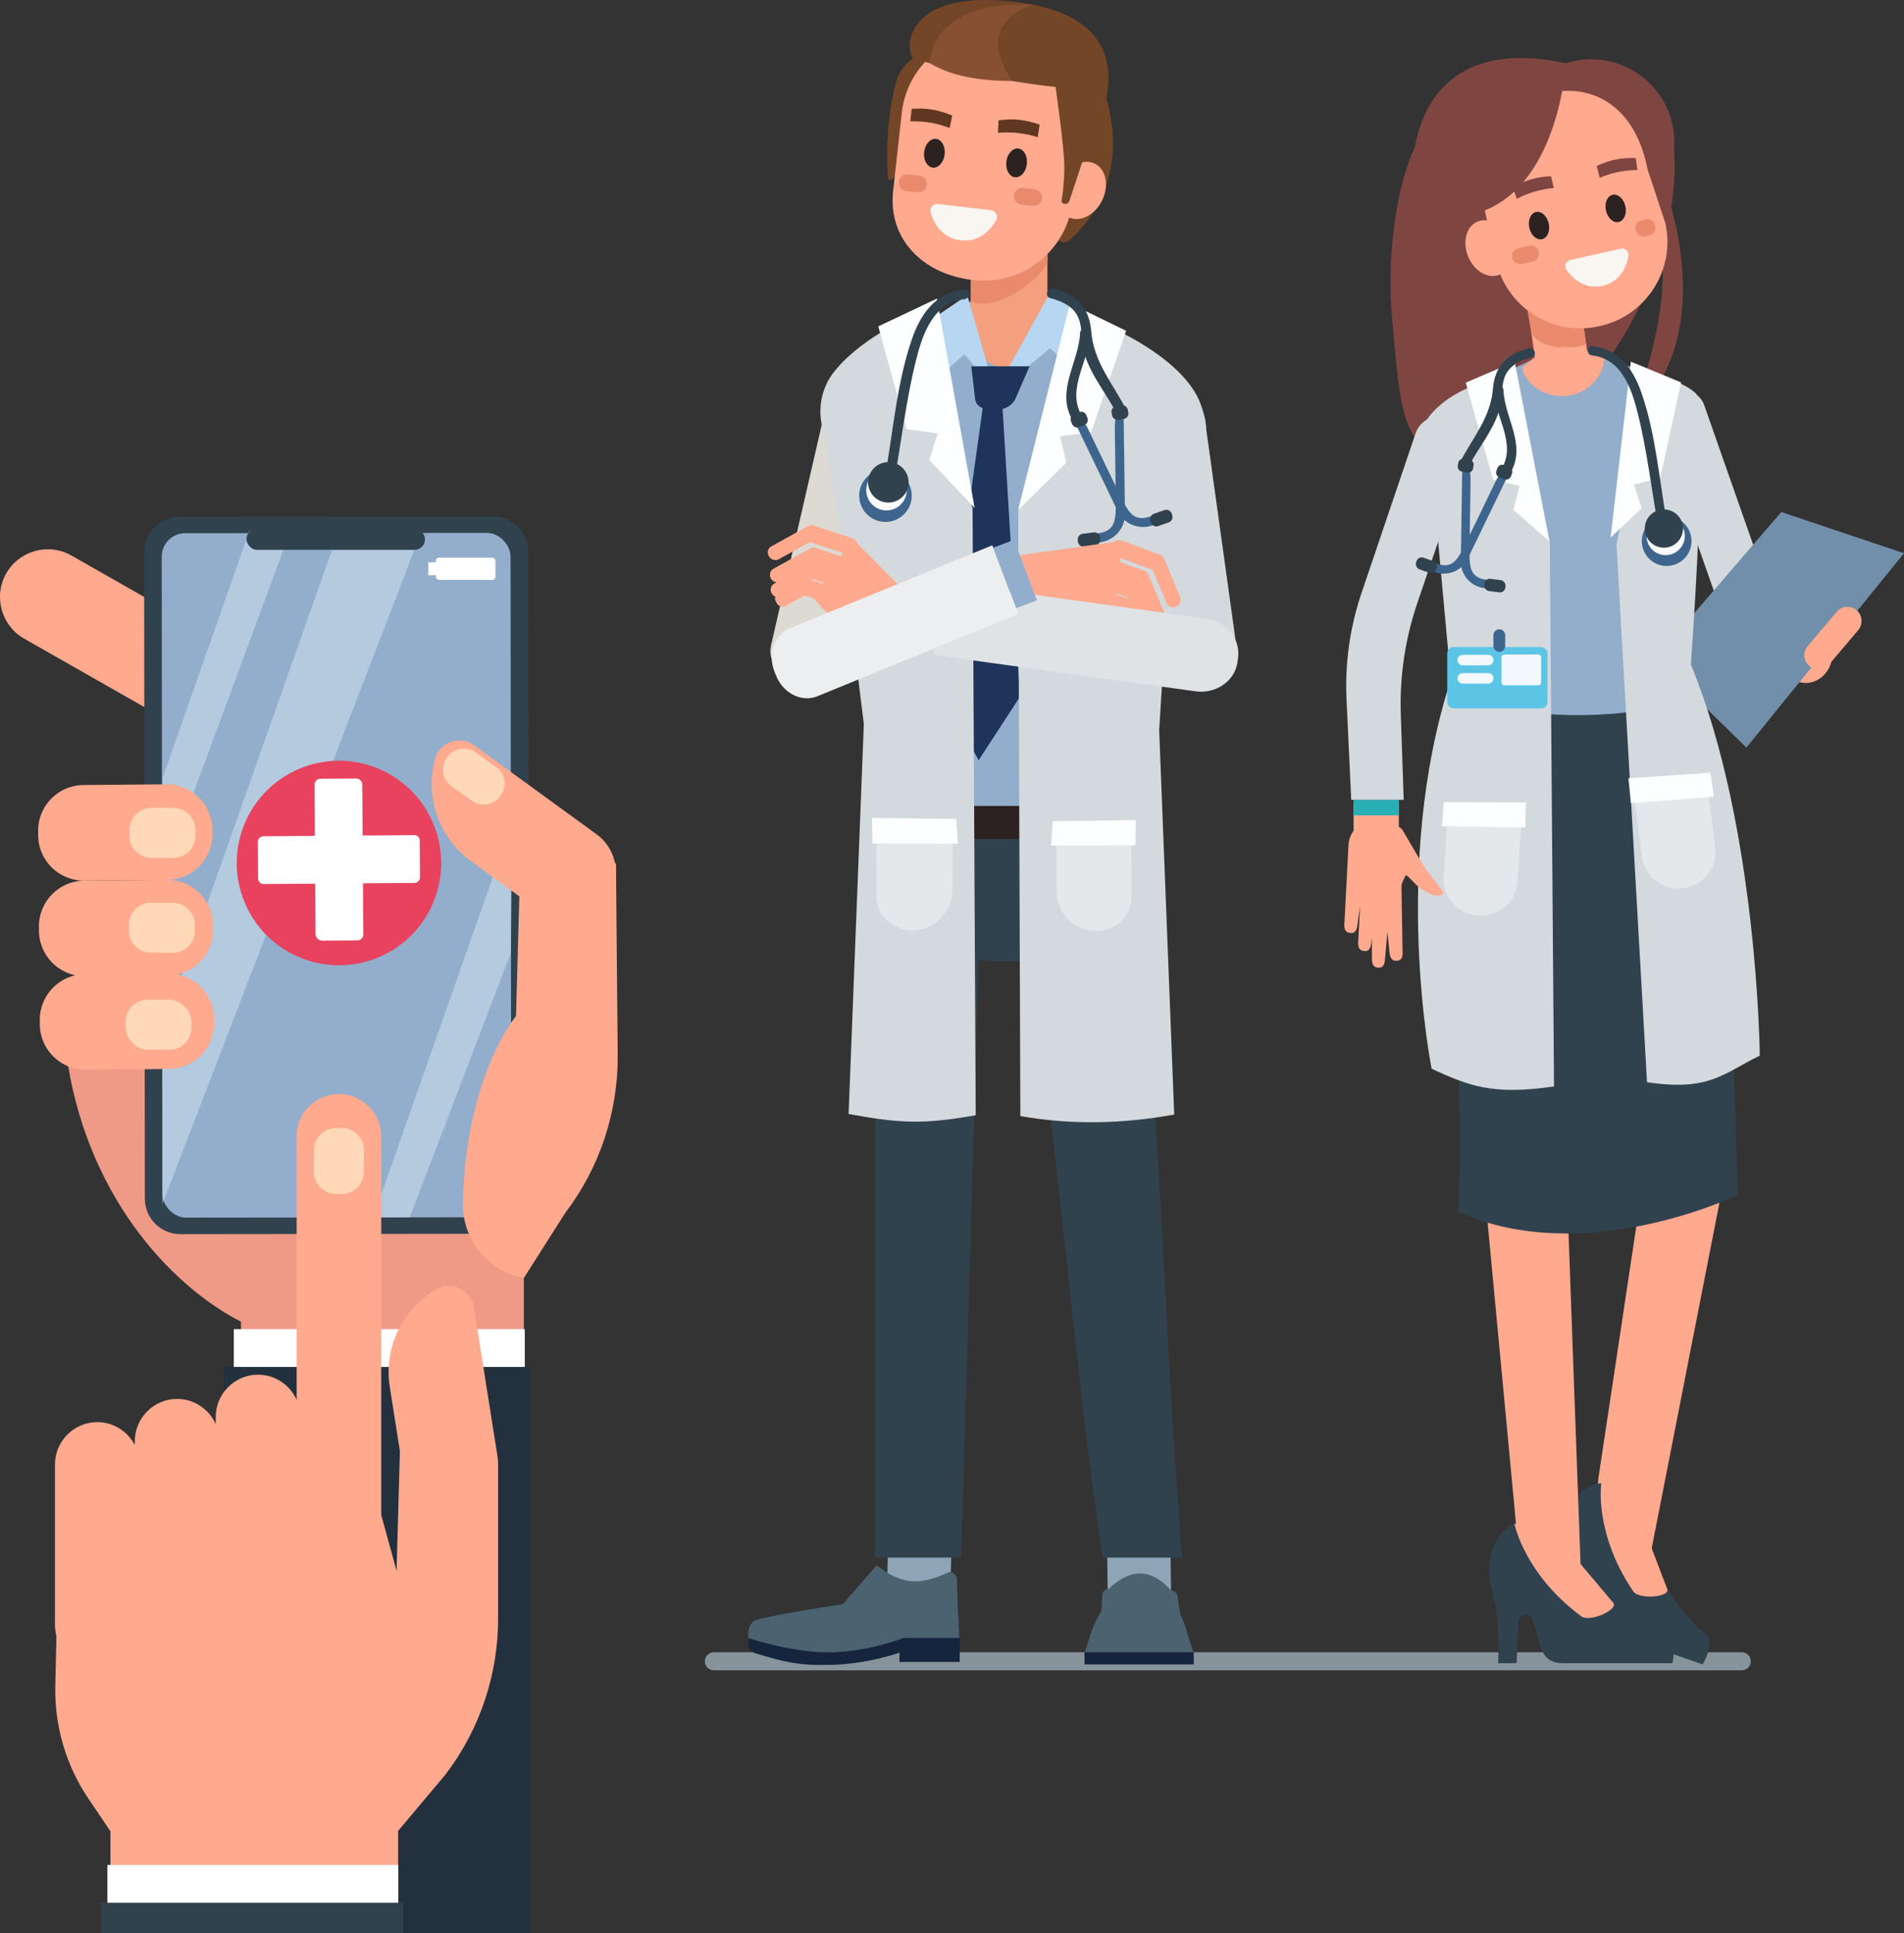 <?xml version="1.0" encoding="UTF-8"?>
<svg id="image" xmlns="http://www.w3.org/2000/svg" viewBox="0 0 1068.73 1084.56">
  <rect x="0" y="0" width="1068.73" height="1084.56" fill="#333333" stroke="none"/>
  <defs>
    <style>
      .cls-1 {
        fill: #875032;
      }

      .cls-1, .cls-2, .cls-3, .cls-4, .cls-5, .cls-6, .cls-7, .cls-8, .cls-9, .cls-10, .cls-11, .cls-12, .cls-13, .cls-14, .cls-15, .cls-16, .cls-17, .cls-18, .cls-19, .cls-20, .cls-21, .cls-22, .cls-23, .cls-24, .cls-25, .cls-26, .cls-27, .cls-28, .cls-29, .cls-30, .cls-31, .cls-32, .cls-33, .cls-34, .cls-35, .cls-36, .cls-37, .cls-38 {
        stroke-width: 0px;
      }

      .cls-2 {
        fill: #744628;
      }

      .cls-3 {
        fill: #f9f6f2;
      }

      .cls-4 {
        fill: #28afb5;
      }

      .cls-5 {
        fill: #2d2222;
      }

      .cls-6 {
        fill: #ffd8b8;
      }

      .cls-7 {
        fill: #f49f7d;
      }

      .cls-8 {
        fill: #93aecc;
      }

      .cls-9 {
        fill: #fcfeff;
      }

      .cls-10 {
        fill: #fbfbff;
      }

      .cls-11 {
        fill: #31424f;
      }

      .cls-12 {
        fill: #639efc;
      }

      .cls-13 {
        fill: #dfe3e5;
      }

      .cls-14 {
        fill: #ea8a6c;
      }

      .cls-15 {
        fill: #4b6270;
      }

      .cls-16 {
        fill: #cee1ef;
        opacity: .55;
      }

      .cls-17 {
        fill: #b6d6f2;
      }

      .cls-18 {
        fill: #718faa;
      }

      .cls-19 {
        fill: #ffa98f;
      }

      .cls-20 {
        fill: #c6c3be;
      }

      .cls-21 {
        fill: #1e345b;
      }

      .cls-22 {
        fill: #ddd9d3;
      }

      .cls-23 {
        fill: #e8425e;
      }

      .cls-24 {
        fill: #5cc5e5;
      }

      .cls-25 {
        fill: #23303d;
      }

      .cls-26 {
        fill: #d3d9dd;
      }

      .cls-27 {
        fill: #3e658d;
      }

      .cls-28 {
        fill: #fff;
      }

      .cls-29 {
        fill: #8da5b7;
      }

      .cls-30 {
        fill: #15253d;
      }

      .cls-31 {
        fill: #edeeef;
      }

      .cls-32 {
        fill: #abbcc6;
        opacity: .7;
      }

      .cls-33 {
        fill: #ef9a86;
      }

      .cls-34 {
        fill: #7f4641;
      }

      .cls-35 {
        fill: #603721;
      }

      .cls-36 {
        fill: #d3d1cf;
      }

      .cls-37 {
        fill: #f3f8fc;
      }

      .cls-38 {
        fill: #e4e8ea;
      }
    </style>
  </defs>
  <path class="cls-32" d="M977.69,937.17H400.71c-2.79,0-5.07-2.28-5.07-5.07h0c0-2.79,2.28-5.07,5.07-5.07h576.98c2.79,0,5.07,2.28,5.07,5.07h0c0,2.79-2.28,5.07-5.07,5.07Z"/>
  <rect class="cls-26" x="946.3" y="214.96" width="29.39" height="138.74" rx="13.89" ry="13.89" transform="translate(1961.93 234.47) rotate(160.67)"/>
  <path class="cls-19" d="M982.9,376.45l27.77,6.4c7.63,1.76,15.43-3.56,17.33-11.82l.64-2.77c1.9-8.26-2.78-16.45-10.41-18.21l-8.9-1.67c-7.63-1.76-34.3-1.17-36.21,7.09l-.64,2.76c-1.9,8.26,2.78,16.45,10.41,18.21Z"/>
  <polygon class="cls-18" points="929.16 369.39 980.25 419.45 1068.73 310.4 999.84 287.28 929.16 369.39"/>
  <path class="cls-19" d="M1015.58,373.68h0c3.33,2.82,8.36,2.41,11.18-.92l16.28-19.23c2.82-3.33,2.4-8.35-.92-11.17h0c-3.33-2.82-8.36-2.41-11.18.92l-16.28,19.23c-2.82,3.33-2.4,8.35.92,11.17Z"/>
  <path class="cls-33" d="M294.05,811.87l-157.93-3.7-.87-66.59c-40.7-20.96-87.92-72.81-98.23-151.84l257.02,2.65v219.48Z"/>
  <path class="cls-19" d="M98.68,406.76l-85.15-48.46c-12.82-7.3-17.34-23.76-10.04-36.58h0c7.3-12.82,23.76-17.34,36.58-10.04l85.15,48.46c12.82,7.3,17.34,23.76,10.04,36.58h0c-7.3,12.82-23.76,17.34-36.58,10.04Z"/>
  <path class="cls-11" d="M101.26,692.44l175.73-.2c11.01-.01,19.93-8.95,19.91-19.96l-.4-362.65c-.01-11.01-8.95-19.93-19.96-19.91l-175.73.2c-11.01.01-19.93,8.95-19.91,19.96l.4,362.65c.01,11.01,8.95,19.93,19.96,19.91Z"/>
  <rect class="cls-8" x="90.93" y="299.1" width="195.79" height="383.98" rx="13.15" ry="13.15" transform="translate(378.2 981.97) rotate(179.94)"/>
  <rect class="cls-28" x="244.67" y="312.89" width="33.41" height="12.46" rx="1.72" ry="1.72"/>
  <rect class="cls-28" x="240.43" y="315.48" width="5.17" height="7.23"/>
  <rect class="cls-25" x="125.49" y="766.94" width="172.41" height="317.62"/>
  <rect class="cls-28" x="131.22" y="745.75" width="163.34" height="21.19"/>
  <rect class="cls-28" x="183.34" y="648.99" width="23.62" height=".34" transform="translate(-5.82 1.78) rotate(-.51)"/>
  <rect class="cls-6" x="110.25" y="848.36" width="36.99" height="23.32" rx="11.34" ry="11.34" transform="translate(956.12 592.33) rotate(80.58)"/>
  <circle class="cls-12" cx="190.62" cy="663.39" r="21.08" transform="translate(-498.9 695.01) rotate(-76.59)"/>
  <path class="cls-6" d="M247.07,743.86h14.32c6.26,0,11.34,5.08,11.34,11.34v.64c0,6.26-5.08,11.34-11.34,11.34h-14.31c-6.26,0-11.34-5.08-11.34-11.34v-.64c0-6.26,5.08-11.34,11.34-11.34Z" transform="translate(957.79 380.75) rotate(80.55)"/>
  <rect class="cls-19" x="62" y="1022.79" width="161.46" height="34.19"/>
  <path class="cls-2" d="M608.09,26.26s41.96,61.71-7.32,108.23c-3.15,2.98-8.36,1.03-8.77-3.29h0s16.59-59.66,14.88-61.62,1.21-43.32,1.21-43.32Z"/>
  <polygon class="cls-29" points="533.04 901.34 497.46 901.33 498.67 864.37 534.25 864.37 533.04 901.34"/>
  <polygon class="cls-29" points="657.44 901.34 621.86 901.33 621.35 864.39 656.93 864.4 657.44 901.34"/>
  <path class="cls-11" d="M539.48,873.93h-48.23v-372.76c0-13.32,10.8-24.11,24.11-24.11h0c13.32,0,35.1,11.34,35.1,24.65l-10.99,372.22Z"/>
  <path class="cls-11" d="M663.53,873.93h-44.72c-18.92-131.07-21.07-205.07-46.27-374.21-2.16-14.48,29.35-35.92,43.52-35.92h0c12.45,0,21.26,10.57,22.3,23.39,14.98,184.03,15.57,266.37,25.17,386.74Z"/>
  <path class="cls-11" d="M638.16,477.37c0,34.36-33.55,62.21-74.94,62.21-41.39,0-74.94-27.85-74.94-62.21,0-34.36,33.55-62.21,74.94-62.21s74.94,27.85,74.94,62.21Z"/>
  <path class="cls-8" d="M593.16,166.77c-5.44-3.96-20.21-7.65-22.12-6.81-1.87-.91-15.46,2.1-21.04,5.84-34.01,22.79-87.43,36.85-88.16,72.52,0,0,.19,25.57,17.82,25.92l89.32,1.74,89.32,1.74c17.63.34,18.82-25.2,18.82-25.2.66-35.67-50.85-51.65-83.94-75.75Z"/>
  <path class="cls-7" d="M566.39,206.68h0c11.85,0,21.54-9.69,21.54-21.54v-53.93c0-11.85-9.69-21.54-21.54-21.54h0c-11.85,0-21.54,9.69-21.54,21.54v53.93c0,11.85,9.69,21.54,21.54,21.54Z"/>
  <path class="cls-8" d="M635.71,463.79h-143.9v-102.77c-10.78-44.81-17.21-66.99-29.53-117.59l213.52-9.17c2.61,53.56-24.43,71.64-39.91,132.13l-.18,97.4Z"/>
  <path class="cls-14" d="M545.15,155.15l42.78-21.51v13.49c-3.1,9.34-29.19,28.46-42.78,22.11v-14.08Z"/>
  <path class="cls-2" d="M498.52,100.35s2.82,4.05,7.06-8.41c5.68-16.71,13.01-55.35,21.52-56.46,2.37-.31,18.81-2.43,10.94-6.97-13.14-7.57-31.85,5.36-34.79,16.54-4.71,17.5-6.1,35.99-4.74,55.29Z"/>
  <path class="cls-19" d="M546.48,157.15l-.9-.11c-27.34-3.21-47.43-22.86-44.22-50.21l4.86-43.91c3.21-27.34,28.2-47.09,55.54-43.88l.9.11c27.34,3.21,47.09,28.2,43.88,55.54l-4.52,38.57c-3.21,27.34-28.2,47.09-55.54,43.88Z"/>
  <path class="cls-3" d="M526.48,114.46l29.78,3.49c2.72.32,4.2,3.32,2.82,5.69-3.05,5.23-9.26,12.45-19.9,11.21-10.63-1.25-15-9.71-16.76-15.51-.8-2.62,1.34-5.2,4.06-4.88Z"/>
  <path class="cls-5" d="M576.38,92.07c-.52,4.45-3.52,7.75-6.7,7.38-3.18-.37-5.33-4.28-4.81-8.73.52-4.45,3.52-7.75,6.7-7.38,3.18.37,5.33,4.28,4.81,8.73Z"/>
  <path class="cls-5" d="M530.24,86.66c-.52,4.45-3.52,7.75-6.7,7.38-3.18-.37-5.33-4.28-4.81-8.73.52-4.45,3.52-7.75,6.7-7.38,3.18.37,5.33,4.28,4.81,8.73Z"/>
  <path class="cls-14" d="M515,107.94l-6.38-.75c-2.57-.3-4.42-2.65-4.12-5.21h0c.3-2.57,2.65-4.42,5.21-4.12l6.38.75c2.57.3,4.42,2.65,4.12,5.21h0c-.3,2.57-2.65,4.42-5.21,4.12Z"/>
  <path class="cls-14" d="M579.65,115.52l-6.38-.75c-2.57-.3-4.42-2.65-4.12-5.21h0c.3-2.57,2.65-4.42,5.21-4.12l6.38.75c2.57.3,4.42,2.65,4.12,5.21h0c-.3,2.57-2.65,4.42-5.21,4.12Z"/>
  <path class="cls-35" d="M511,68.08c7.94-.18,14.8.95,22.04,3.74l1.47-6.93c-7.35-3.26-14.95-4.54-22.8-3.77l-.72,6.97Z"/>
  <path class="cls-35" d="M560.15,74.54c7.95-.64,14.89.08,22.31,2.44l1.09-7.01c-7.55-2.82-15.24-3.66-23.07-2.43l-.33,7Z"/>
  <path class="cls-19" d="M618.62,112.51c-4.09,8.29-12.55,12.47-18.89,9.34-6.34-3.13-8.17-12.39-4.08-20.68,4.09-8.29,12.55-12.47,18.89-9.34,6.34,3.13,8.17,12.39,4.08,20.68Z"/>
  <rect class="cls-5" x="490.02" y="452.23" width="146.05" height="18.53"/>
  <rect class="cls-5" x="526.7" y="452.23" width="47.54" height="17.39"/>
  <path class="cls-22" d="M450.42,381.62l-2.23-.29c-10.58-1.39-17.51-10.06-15.39-19.27l30.75-133.82c2.12-9.21,12.51-15.62,23.09-14.23l2.23.29c10.58,1.39,17.51,10.06,15.39,19.27l-30.75,133.82c-2.12,9.21-12.51,15.62-23.09,14.23Z"/>
  <path class="cls-26" d="M676.65,378.39l-2.23.31c-10.55,1.47-20.15-4.32-21.34-12.86l-17.3-124.41c-1.19-8.54,6.47-16.72,17.02-18.19l2.23-.31c10.55-1.47,20.15,4.32,21.34,12.86l17.3,124.41c1.19,8.54-6.47,16.72-17.02,18.19Z"/>
  <g>
    <path class="cls-15" d="M538.73,926.04l-35.85.55-.03-5.03c-21.76,7.94-46.95,6.88-72.84,5.69-8.85-.41-13.33-10.98-7.34-17.5,3.47-3.78,114.5-19.11,114.5-19.11l1.56,35.41Z"/>
    <polygon class="cls-30" points="504.87 932.48 538.69 932.48 538.73 924.79 504.91 924.79 504.87 932.48"/>
    <path class="cls-15" d="M471.26,902.11l20.83-23.87c13.57,10.62,23.67,11.83,40.77,3.73,2.39.01,4.31,1.95,4.31,4.33v9.65s-65.91,6.16-65.91,6.16Z"/>
    <path class="cls-30" d="M459.54,934.15c-15.21,0-26.23-3.9-34.99-6.36-3.52-.99-5.47-4.65-4.27-8.04l.19-.54c.25.09,25.64,8.49,46.63,7.88,20.98-.62,39.16-7.74,39.34-7.82l.65-.26h31.63s0,7.02,0,7.02h-30.24c-3.63,1.37-20.92,7.48-41.17,8.07-.82.02-6.94.04-7.77.04Z"/>
  </g>
  <path class="cls-15" d="M663.01,909.17c-.68-4.55-1.57-10.29-2.09-13.68-.26-1.68-1.68-2.92-3.37-2.97-10.76-11.99-22.42-13.41-35.28-.97-1.92-.05-3.53,1.45-3.6,3.37l-.4,9.96c-.14,3.42,4.2,4.99,6.29,2.28h0c.76-.99,1.99-1.5,3.23-1.34l21.86,2.84c.42.05.82.18,1.19.38l7.05,3.74c2.55,1.35,5.55-.77,5.12-3.62Z"/>
  <path class="cls-15" d="M608.73,927.69h61.34s-3.92-12.2-3.92-12.2c-2.86-11.42-8.35-18.63-17.39-18.63h-18.05c-9.04,0-14.27,7.81-18.49,19.73l-3.49,11.1Z"/>
  <polygon class="cls-30" points="608.75 933.85 670.09 933.85 670.04 927.02 608.71 927.02 608.75 933.85"/>
  <path class="cls-2" d="M592.01,45.46s4.29,28.94,5.3,44.57c.12,1.88.45,10.95-1.41,22.44-.39,2.41,3.54,2.71,4.33.34l8.48-25.57s8.62-31.51,2.3-39.77c-6.32-8.27-18.99-2.01-18.99-2.01Z"/>
  <path class="cls-2" d="M513.05,32.93c-4.92-1.71-8.69-38.95,55.08-32.09,89.87,9.67,40.57,84.39,40.57,84.39l-15.26-36.35s-37.23-3.24-80.4-15.95Z"/>
  <path class="cls-1" d="M521.99,35.45S521.03,0,580.05,2.65c0,0-35.11,8.76-11.92,42.8-17.88-.09-33.94-2.54-46.14-10Z"/>
  <polygon class="cls-17" points="558.51 219.63 542.93 165.59 518.37 182.4 529.41 209.47 541.35 198.68 558.51 219.63"/>
  <polygon class="cls-17" points="557.22 222.32 590.51 162.29 612.31 179.1 601.27 206.17 589.33 195.38 557.22 222.32"/>
  <path class="cls-21" d="M545.21,205.51h32.7l-7.87,18.06c-1.62,3.73-6.01,6.38-10.55,6.38h-3.19c-4.65,0-8.32-2.29-8.9-5.57l-2.19-18.87Z"/>
  <polygon class="cls-20" points="635.81 392.57 635.88 350.99 565.86 341.26 556.07 315.4 491.81 341.71 491.81 386.22 523.43 373.27 523.01 376.9 635.81 392.57"/>
  <polygon class="cls-21" points="551.63 228.59 529.13 390.87 549.48 426.74 557.89 226.06 551.63 228.59"/>
  <polygon class="cls-21" points="562.52 225.21 572.54 390.87 549.19 426.74 557.6 226.06 562.52 225.21"/>
  <path class="cls-26" d="M671.26,259.72l-13.36,33.44-7.24,116.51,8.44,215.67c-28.68,5.21-57.16,5.97-86.37.86l-1.21-340.08,56.3-100.27s45.78,20.61,47.84,48.78l-4.4,25.09Z"/>
  <polygon class="cls-9" points="600.54 170.26 632.12 185.61 612.48 242.42 594.97 244.82 598.58 259.56 571.51 286.12 600.54 170.26"/>
  <path class="cls-38" d="M614.16,522.39h0c-11.58-.63-20.99-10.45-21.08-21.99l-.26-37.4,42.11,2.28.26,37.15c.08,11.64-9.35,20.6-21.03,19.96Z"/>
  <polygon class="cls-9" points="637.26 474.3 589.96 474.4 590.96 460.75 637.53 460.16 637.26 474.3"/>
  <g>
    <rect class="cls-24" x="581.67" y="338.79" width="57.4" height="35.1" rx="3.65" ry="3.65"/>
    <rect class="cls-37" x="585.32" y="343.07" width="22.68" height="17.6" rx="1.51" ry="1.51"/>
    <path class="cls-37" d="M630.19,349.26h-14.59c-1.66,0-3.01-1.36-3.01-3.01h0c0-1.66,1.36-3.01,3.01-3.01h14.59c1.66,0,3.01,1.36,3.01,3.01h0c0,1.66-1.36,3.01-3.01,3.01Z"/>
    <path class="cls-37" d="M630.19,359.72h-14.59c-1.66,0-3.01-1.36-3.01-3.01h0c0-1.66,1.36-3.01,3.01-3.01h14.59c1.66,0,3.01,1.36,3.01,3.01h0c0,1.66-1.36,3.01-3.01,3.01Z"/>
    <path class="cls-27" d="M609.26,341.54h0c-1.86,0-3.38-1.52-3.38-3.38v-6.13c0-1.86,1.52-3.38,3.38-3.38h0c1.86,0,3.38,1.52,3.38,3.38v6.13c0,1.86-1.52,3.38-3.38,3.38Z"/>
  </g>
  <g>
    <path class="cls-11" d="M589.56,167.27c7.32,1.96,14.43,5.29,16.52,13.26,1.62,6.15.9,12.51,2.85,18.67,3.84,12.09,12.26,21.9,18.01,33.04,1.69,3.28,6.85.74,5.15-2.56-7.62-14.77-18.2-26.55-19.58-43.78-1.07-13.38-8.29-20.63-21.05-24.05-3.56-.95-5.48,4.47-1.9,5.43h0Z"/>
    <path class="cls-11" d="M606.25,186.87c-.61,16.09-13.48,31.92-4.61,48.18,1.77,3.24,6.93.7,5.15-2.56-8.01-14.69,4.63-30.49,5.19-45.18.14-3.69-5.59-4.14-5.73-.44h0Z"/>
    <path class="cls-27" d="M625.74,239.57l.6,44.38c-.22,9.61-1.06,15.09-12.98,15.5.14,1.65.31,3.29.54,4.93l1.85-.02c8.74-.12,15.81-7.26,15.7-15.99l-.72-53.19c-.12-8.74-5.1-4.18-4.99,4.39Z"/>
    <path class="cls-11" d="M608.14,299.12h6.25c1.77,0,3.2,1.43,3.2,3.2v.91c0,1.77-1.43,3.2-3.2,3.2h-6.25c-1.77,0-3.2-1.43-3.2-3.2v-.91c0-1.77,1.43-3.2,3.2-3.2Z" transform="translate(1255.52 526.95) rotate(172.84)"/>
    <path class="cls-27" d="M610.69,240.58l19.28,39.98c4.49,8.5,7.68,13.03,18.53,8.08.61,1.54,1.2,3.08,1.72,4.65l-1.67.8c-7.87,3.8-17.39.57-21.18-7.3l-23.1-47.91c-3.8-7.87,2.7-6.02,6.42,1.7Z"/>
    <path class="cls-11" d="M648.73,287.02h6.25c1.77,0,3.2,1.43,3.2,3.2v.91c0,1.77-1.43,3.2-3.2,3.2h-6.25c-1.77,0-3.2-1.43-3.2-3.2v-.91c0-1.77,1.43-3.2,3.2-3.2Z" transform="translate(-59.49 232.41) rotate(-19.35)"/>
    <rect class="cls-11" x="623.99" y="227.65" width="9.24" height="7.75" rx="3.02" ry="3.02" transform="translate(1287.15 354.35) rotate(170.35)"/>
    <path class="cls-11" d="M604.17,231.54h3.21c1.66,0,3.02,1.35,3.02,3.02v1.71c0,1.66-1.35,3.02-3.02,3.02h-3.21c-1.66,0-3.02-1.35-3.02-3.02v-1.71c0-1.66,1.35-3.02,3.02-3.02Z" transform="translate(1255.68 234.25) rotate(158.66)"/>
  </g>
  <path class="cls-26" d="M463.98,254.09l6.48,35.68,14.42,116.45-8.56,218.81c29.09,5.29,41.72,5.9,71.36.71l-1.77-340.7-37.85-105.9s-26.42,11.89-40.3,30c-6.13,8-8.44,18.28-6.71,28.21l2.93,16.74Z"/>
  <polygon class="cls-9" points="525.9 167.54 492.98 183.11 508.82 240.74 526.32 243.17 521.65 258.13 547.09 285.07 525.9 167.54"/>
  <path class="cls-38" d="M513.16,522.02h0c11.75-.63,21.3-10.6,21.38-22.31l.27-37.95-42.72,2.31-.26,37.7c-.08,11.81,9.49,20.9,21.34,20.25Z"/>
  <polygon class="cls-9" points="489.72 473.23 537.71 473.33 536.7 459.48 489.45 458.88 489.72 473.23"/>
  <g>
    <path class="cls-11" d="M501.75,270.83c4.22-22.83,6.76-46.15,12.41-68.69,3.71-14.79,9.64-32.33,27.11-34.25,3.49-.38,3.53-5.9,0-5.51-16.11,1.77-24.49,13.59-29.46,28.06-8.64,25.18-10.57,52.86-15.38,78.92-.64,3.47,4.67,4.95,5.31,1.46h0Z"/>
    <g>
      <circle class="cls-27" cx="497" cy="278.07" r="14.75" transform="translate(187.55 756.16) rotate(-86.31)"/>
      <path class="cls-10" d="M487.4,270.01c-2.77,5.63-.46,12.44,5.17,15.21,5.63,2.77,12.44.46,15.21-5.17,2.77-5.63.46-12.44-5.17-15.21-5.63-2.77-12.44-.46-15.21,5.17Z"/>
      <path class="cls-11" d="M488.45,265.61c-2.77,5.63-.46,12.44,5.17,15.21,5.63,2.77,12.44.46,15.21-5.17,2.77-5.63.46-12.44-5.17-15.21-5.63-2.77-12.44-.46-15.21,5.17Z"/>
    </g>
  </g>
  <path class="cls-34" d="M781.4,178.66c4.26,43.67,3.87,81.02,38.23,77.33,79.96-8.6,129.34-119.17,118.98-179.34-7.34-42.62-82.55-23.16-116.91-19.46-34.36,3.7-44.56,77.81-40.3,121.48Z"/>
  <path class="cls-19" d="M926.92,869.69h0l39.37-200.7c2.05-10.47-5.15-22.09-16.4-26.45h0c-12.45-4.82-24.72,1.16-26.49,12.91l-26.17,173.65c-2.21,17.01,10.51,34.39,29.69,40.58Z"/>
  <g>
    <path class="cls-11" d="M923.82,860.07c5.68,23.37,15.34,41.49,34.14,57.41,5,4.24-2.26,16.38-2.26,16.38l-56.5-19.77c-12.81-4.48-8.67-13.27-8.42-28.98h0c.22-3.82-5.94-4.65-7.86-1.06l-8.43,21.39-9.62-3.37s9.27-21.63,10.4-41.22c.82-14.28,12.27-27.89,23.53-28.65l16.49,24.67,8.54,3.2Z"/>
    <path class="cls-19" d="M935.66,891.14l-11.84-31.07-25.03-27.87s-4.18,28.07,17.98,60.67c3.29,4.84,21.74,3.23,18.89-1.73Z"/>
  </g>
  <path class="cls-19" d="M887.65,890.78h0l-17.49-481.57-37.05,256.64,18.31,194.22c1.21,17.56,16.73,30.71,36.23,30.72Z"/>
  <g>
    <path class="cls-11" d="M883.39,873.06c13.31,20.53,28.67,34.68,52.07,43.65,6.23,2.39,3.34,16.49,3.34,16.49h-60.89c-13.81,0-12.78-9.83-17.82-25h0c-1.07-3.75-7.27-2.47-7.91,1.63l-.91,23.37h-10.37s1.63-23.89-3.87-43.08c-4.01-13.99,2.41-30.9,12.97-35.42l24.13,18.15,9.27.2Z"/>
    <path class="cls-19" d="M905.21,898.91l-21.81-25.86-33.4-18.35s5.42,28.36,37.65,52.22c4.79,3.54,21.96-4.21,17.56-8.01Z"/>
  </g>
  <path class="cls-34" d="M935.4,107.81s27.88,74.9-13.2,118.63l-3.35-2.45s20.76-53.83,12.63-88.34c-8.13-34.51,3.92-27.85,3.92-27.85Z"/>
  <rect class="cls-19" x="859.15" y="140.04" width="29.52" height="85.3" rx="13.99" ry="13.99" transform="translate(1764.88 239.97) rotate(171.87)"/>
  <path class="cls-14" d="M888.29,178.93l-31.71-9.16,2.97,16.72c3.42,8.5,21.21,10.73,30.77,6.62l-2.02-14.18Z"/>
  <circle class="cls-34" cx="893.19" cy="79.89" r="46.64" transform="translate(8.76 228.06) rotate(-14.62)"/>
  <path class="cls-19" d="M897.43,183.06l.85-.19c25.88-5.81,42.31-31.74,36.5-57.62l-9.97-30.2c-6.71-34.65-29.97-48.62-55.85-42.81l-.85.19c-25.88,5.81-42.31,31.74-36.5,57.62l8.19,36.51c5.81,25.88,31.74,42.31,57.62,36.5Z"/>
  <path class="cls-3" d="M909.66,139.54l-28.19,6.33c-2.58.58-3.69,3.6-2.13,5.73,3.45,4.71,10.12,11.01,20.19,8.75s13.41-10.81,14.51-16.54c.5-2.59-1.8-4.85-4.38-4.27Z"/>
  <path class="cls-19" d="M824.09,143.92c3.39,8.24,11.24,12.82,17.55,10.22,6.3-2.59,8.67-11.37,5.29-19.61-3.38-8.24-11.24-12.82-17.55-10.22-6.3,2.59-8.67,11.37-5.29,19.61Z"/>
  <path class="cls-5" d="M858.42,127.81c.95,4.21,4.15,7.08,7.16,6.4s4.68-4.64,3.74-8.85c-.95-4.21-4.15-7.08-7.16-6.4s-4.68,4.64-3.74,8.85Z"/>
  <path class="cls-5" d="M901.43,118.15c.95,4.21,4.15,7.08,7.16,6.4,3.01-.68,4.68-4.64,3.74-8.85s-4.15-7.08-7.16-6.4c-3.01.68-4.68,4.64-3.74,8.85Z"/>
  <path class="cls-34" d="M878.97,35.47s-3.91,71.03-50.6,84.33c-36.31,10.35-35.38-23.84-35.38-23.84,0,0-2.7-79.37,85.98-60.5Z"/>
  <ellipse class="cls-36" cx="888.22" cy="440.91" rx="71.43" ry="59.29"/>
  <path class="cls-8" d="M929.51,367.67s34.17,30.77,30.44,70.91c-47.05,23.52-94.65,21.68-142.57,4.82,0,0-10.9-39.06,33.7-74.54l78.43-1.18Z"/>
  <path class="cls-8" d="M803.71,245.31c-2.27-24.07,27.57-28.68,57.91-44.33,4.43-2.28,17.02-4.33,18.5-3.92,1.37-.77,17.23,1.06,21.62,3.15,13.92,6.62,33.55,12.6,47.44,18.9,2.7,1.23,1.37,8.13,1.62,11.71,0,0,2.57,28.38-1.55,58.33,0,0-17.19,78.11-17.08,78.73l-68.53,10.51-53.11-105.17c-5.6-4.37-6.82-27.92-6.82-27.92Z"/>
  <rect class="cls-14" x="918.11" y="123.38" width="10.96" height="9.06" rx="3.84" ry="3.84" transform="translate(1852.77 50.46) rotate(167.35)"/>
  <path class="cls-14" d="M854.3,148.1l6.04-1.36c2.43-.55,3.97-2.98,3.43-5.41h0c-.55-2.43-2.98-3.97-5.41-3.43l-6.04,1.36c-2.43.55-3.97,2.98-3.43,5.41h0c.55,2.43,2.98,3.97,5.41,3.43Z"/>
  <path class="cls-19" d="M879.41,222.1c-17.46,1.9-28.07-14.41-23.57-17.21,2.75-1.71,1.37-1.06,4.63-3.7,3.61-2.93,13.44-6.39,15.97-6.5,2.46-.43,12.24.98,16.54,2.63,4.87,1.86,2.22,1.18,6.23,2.65,4.06,1.49-2.38,20.25-19.79,22.14Z"/>
  <path class="cls-34" d="M872.14,105.47c-7.65.75-14.11,2.63-20.74,6.13l-2.23-6.46c6.68-3.97,13.82-6.08,21.46-6.26l1.51,6.58Z"/>
  <path class="cls-34" d="M919.1,95.4c-7.68.11-14.28,1.43-21.18,4.37l-1.68-6.62c6.99-3.4,14.29-4.9,21.91-4.44l.95,6.69Z"/>
  <path class="cls-11" d="M948.61,392.19c26.21,36.82,21.77,163.3,26.94,278.2,0,0-85.88,41.68-157.19,9.46,7.63-110.7-24.27-242.91,8.78-284.76,42.66,8.45,83.46,8.83,121.48-2.9Z"/>
  <g>
    <path class="cls-19" d="M572.5,311.52l57.37-8.11-4.34,39.84c-17.65,3.39-38.36,1.18-44.7-5.93l-8.34-25.8Z"/>
    <path class="cls-19" d="M627.39,306.97h22.43c2.48,0,4.49,2.01,4.49,4.49v.48c0,2.47-2.01,4.48-4.48,4.48h-22.43c-2.48,0-4.49-2.01-4.49-4.49v-.48c0-2.48,2.01-4.49,4.49-4.49Z" transform="translate(148.02 -202.4) rotate(20.32)"/>
    <rect class="cls-19" x="638.33" y="321.68" width="31.4" height="8.34" rx="3.95" ry="3.95" transform="translate(702.66 -403.24) rotate(67.33)"/>
    <path class="cls-19" d="M618.64,316.06h22.43c2.48,0,4.49,2.01,4.49,4.49v.48c0,2.48-2.01,4.49-4.49,4.49h-22.43c-2.48,0-4.48-2.01-4.48-4.48v-.48c0-2.48,2.01-4.49,4.49-4.49Z" transform="translate(150.63 -198.8) rotate(20.32)"/>
    <rect class="cls-19" x="629.58" y="330.77" width="31.4" height="8.34" rx="3.95" ry="3.95" transform="translate(705.67 -389.58) rotate(67.33)"/>
    <rect class="cls-19" x="608.67" y="322.31" width="31.4" height="9.45" rx="4.49" ry="4.49" transform="translate(152.46 -196.5) rotate(20.32)"/>
    <rect class="cls-19" x="607.2" y="332.52" width="31.4" height="9.45" rx="4.49" ry="4.49" transform="translate(155.91 -195.35) rotate(20.32)"/>
    <rect class="cls-19" x="624.1" y="337.02" width="31.4" height="8.34" rx="3.95" ry="3.95" transform="translate(708.06 -380.68) rotate(67.33)"/>
    <rect class="cls-19" x="625.29" y="343.66" width="22.09" height="8.34" rx="3.35" ry="3.35" transform="translate(712.06 -373.4) rotate(67.33)"/>
  </g>
  <g>
    <path class="cls-19" d="M511.93,335.9l-33.74-33.96-21.39,33.9c11.71,13.63,22.42,20.67,31.81,19.04l23.32-18.98Z"/>
    <path class="cls-19" d="M454.99,298.26h22.43c2.48,0,4.48,2.01,4.48,4.48v.48c0,2.48-2.01,4.49-4.49,4.49h-22.43c-2.48,0-4.49-2.01-4.49-4.49v-.48c0-2.48,2.01-4.48,4.48-4.48Z" transform="translate(814.9 736.06) rotate(-161.86)"/>
    <rect class="cls-19" x="429.61" y="300.31" width="31.4" height="8.34" rx="3.95" ry="3.95" transform="translate(982.29 356.12) rotate(151.13)"/>
    <rect class="cls-19" x="451.7" y="310.82" width="31.4" height="9.45" rx="4.49" ry="4.49" transform="translate(813.33 760.93) rotate(-161.86)"/>
    <rect class="cls-19" x="430.81" y="312.87" width="31.4" height="8.34" rx="3.95" ry="3.95" transform="translate(990.6 379.1) rotate(151.13)"/>
    <path class="cls-19" d="M456.59,319.13h22.43c2.48,0,4.49,2.01,4.49,4.49v.48c0,2.47-2.01,4.48-4.48,4.48h-22.43c-2.48,0-4.48-2.01-4.48-4.48v-.48c0-2.48,2.01-4.49,4.49-4.49Z" transform="translate(811.54 777.25) rotate(-161.86)"/>
    <path class="cls-19" d="M451.39,328.04h22.43c2.48,0,4.49,2.01,4.49,4.49v.48c0,2.48-2.01,4.48-4.48,4.48h-22.43c-2.48,0-4.48-2.01-4.48-4.48v-.48c0-2.48,2.01-4.49,4.49-4.49Z" transform="translate(798.62 793.01) rotate(-161.86)"/>
    <rect class="cls-19" x="431.22" y="321.17" width="31.4" height="8.34" rx="3.95" ry="3.95" transform="translate(995.38 394.48) rotate(151.13)"/>
    <rect class="cls-19" x="434.45" y="328.53" width="22.09" height="8.34" rx="3.35" ry="3.35" transform="translate(996.26 408.97) rotate(151.13)"/>
  </g>
  <path class="cls-13" d="M523.95,367.44l147.13,20.44c11.42,1.59,22-5.75,23.51-16.31l.34-2.39c1.51-10.56-6.61-20.49-18.03-22.08l-148.18-20.59-4.77,40.92Z"/>
  <rect class="cls-8" x="551.64" y="315.82" width="36.33" height="12.52" transform="translate(669.31 -324.84) rotate(69.27)"/>
  <path class="cls-31" d="M571.59,344.48l-112.77,46.17c-8.76,3.58-19.18-1.58-23.16-11.47l-.9-2.24c-3.98-9.89-.08-20.92,8.67-24.5l113.57-46.5,14.59,38.53Z"/>
  <polygon class="cls-9" points="847.47 214.4 820.02 226.19 835.32 280.53 850.26 284.13 846.77 297.55 869.76 321.06 847.47 214.4"/>
  <path class="cls-26" d="M927.58,209.43l-20.24,96.03,17.14,301.73c35.37,5.32,43.05-5.17,63.3-14.88,0,0-1.16-128.88-38.67-219.39,3.54-52.99,6.97-104.52,3.09-151.76,0,0-4.17-5.87-24.62-11.72Z"/>
  <path class="cls-38" d="M944.93,498.32h0c11.33-1.52,19.3-11.91,17.84-23.25l-4.72-36.75-41.2,5.54,4.69,36.5c1.47,11.43,11.96,19.49,23.39,17.95Z"/>
  <polygon class="cls-9" points="915.43 450.6 962.1 446.97 960.05 433.58 914.06 436.66 915.43 450.6"/>
  <path class="cls-26" d="M842.82,212.38l27.09,91.52,2.37,305.68c-35.18,5.12-48.08-.58-68.69-9.91,0,0-23.1-114.11,10.75-218.25l-13.37-145.99s10.85-18.2,41.85-23.05Z"/>
  <path class="cls-38" d="M829.64,513.78h0c-11.4-.82-20.01-10.71-19.28-22.13l2.39-37,41.47,3-2.38,36.76c-.74,11.51-10.71,20.21-22.21,19.38Z"/>
  <polygon class="cls-9" points="856.07 464.27 809.25 463.53 810.46 450.03 856.56 450.27 856.07 464.27"/>
  <g>
    <rect class="cls-24" x="812.34" y="363.05" width="56.28" height="34.41" rx="3.58" ry="3.58" transform="translate(1680.97 760.51) rotate(-180)"/>
    <rect class="cls-37" x="842.82" y="367.25" width="22.23" height="17.26" rx="1.48" ry="1.48" transform="translate(1707.86 751.75) rotate(180)"/>
    <path class="cls-37" d="M821.05,373.31h14.3c1.62,0,2.95-1.33,2.95-2.95h0c0-1.62-1.33-2.95-2.95-2.95h-14.3c-1.62,0-2.95,1.33-2.95,2.95h0c0,1.62,1.33,2.95,2.95,2.95Z"/>
    <path class="cls-37" d="M821.05,383.57h14.3c1.62,0,2.95-1.33,2.95-2.95h0c0-1.62-1.33-2.95-2.95-2.95h-14.3c-1.62,0-2.95,1.33-2.95,2.95h0c0,1.62,1.33,2.95,2.95,2.95Z"/>
    <path class="cls-27" d="M841.57,365.74h0c1.82,0,3.32-1.49,3.32-3.32v-6.01c0-1.82-1.49-3.32-3.32-3.32h0c-1.82,0-3.32,1.49-3.32,3.32v6.01c0,1.82,1.49,3.32,3.32,3.32Z"/>
  </g>
  <g>
    <path class="cls-19" d="M754.65,517.57l2.17-41.6c0-.08.02-.57.05-1.33.27-9.53,9.12-16.4,18.44-14.43,5.29,1.12,10.16,2.89,12.04,5.68l12.25,20.85,10.66,13.86s-1.81,5.43-12.69-1.98c-3.36-2.28-5.95-6.2-8.43-7.65-.92,1.71-1.84,3.57-2.5,5.61l.62,36.67c.18,2.9-.09,5.57-2.98,5.75l-.53.03c-2.89.18-3.68-2.42-3.86-5.32l-1.15-10.83-1.28,14.6c-.12,2.9-.67,5.53-3.56,5.41l-.53-.02c-2.9-.12-3.41-2.79-3.29-5.69l-.02-10.78-.28,1.99c-.27,2.89-.96,5.49-3.85,5.21l-.53-.05c-2.89-.27-3.25-2.97-2.98-5.86l1.02-19.51-1.43,10.08c-.27,2.89-.96,5.49-3.85,5.21l-.53-.05c-2.89-.27-3.25-2.97-2.98-5.86Z"/>
    <rect class="cls-19" x="759.79" y="450.14" width="25.39" height="25.39" transform="translate(1544.97 925.66) rotate(180)"/>
    <rect class="cls-4" x="759.79" y="448.75" width="25.39" height="8.74" transform="translate(1544.97 906.23) rotate(180)"/>
    <path class="cls-26" d="M764.24,332.68l30.4-89.74c2.47-7.25,10.85-11.29,18.62-9l2.07.61c7.77,2.3,12.12,10.11,9.65,17.35l-29.39,86.36c-6.88,20.21-10.02,41.35-9.31,62.54l1.62,47.94h-29.44l-2.65-56.38c-.95-20.2,1.9-40.4,8.44-59.69Z"/>
  </g>
  <polygon class="cls-9" points="850.2 202.92 822.75 214.7 838.05 269.04 852.99 272.64 849.5 286.06 869.76 303.81 850.2 202.92"/>
  <polygon class="cls-9" points="915.4 202.92 943.63 214.57 931.86 268.28 917.16 271.84 921.52 285.11 904.04 301.61 915.4 202.92"/>
  <g>
    <path class="cls-11" d="M859.74,200.51c-6.93,1.85-13.65,4.99-15.64,12.51-1.54,5.81-.86,11.83-2.72,17.65-3.64,11.43-11.63,20.69-17.07,31.21-1.6,3.1-6.48.69-4.87-2.43,7.22-13.95,17.24-25.08,18.57-41.37,1.03-12.65,7.87-19.49,19.94-22.71,3.37-.9,5.17,4.23,1.79,5.13h0Z"/>
    <path class="cls-11" d="M843.93,219.03c.56,15.21,12.7,30.2,4.29,45.56-1.67,3.06-6.55.65-4.87-2.43,7.6-13.88-4.34-28.83-4.85-42.73-.13-3.49,5.29-3.91,5.42-.41h0Z"/>
    <path class="cls-27" d="M825.44,268.84l-.62,41.97c.2,9.09.98,14.27,12.25,14.67-.14,1.56-.29,3.11-.52,4.66l-1.75-.03c-8.26-.12-14.94-6.88-14.82-15.14l.75-50.29c.12-8.26,4.83-3.95,4.71,4.16Z"/>
    <rect class="cls-11" x="833.05" y="325.16" width="11.97" height="6.91" rx="3.03" ry="3.03" transform="translate(48.14 -103.18) rotate(7.24)"/>
    <path class="cls-27" d="M839.66,269.81l-18.28,37.78c-4.25,8.03-7.28,12.31-17.53,7.61-.58,1.45-1.14,2.92-1.63,4.4l1.57.76c7.44,3.6,16.44.56,20.04-6.88l21.91-45.27c3.6-7.44-2.55-5.7-6.08,1.6Z"/>
    <rect class="cls-11" x="794.69" y="313.66" width="11.97" height="6.91" rx="3.03" ry="3.03" transform="translate(1450.23 882.55) rotate(-160.57)"/>
    <path class="cls-11" d="M821.21,257.56h3.03c1.57,0,2.85,1.28,2.85,2.85v1.62c0,1.57-1.28,2.85-2.85,2.85h-3.03c-1.57,0-2.85-1.28-2.85-2.85v-1.62c0-1.57,1.28-2.85,2.85-2.85Z" transform="translate(56.03 -135.38) rotate(9.74)"/>
    <path class="cls-11" d="M842.8,261.26h3.03c1.57,0,2.85,1.28,2.85,2.85v1.62c0,1.57-1.28,2.85-2.85,2.85h-3.03c-1.57,0-2.85-1.28-2.85-2.85v-1.62c0-1.57,1.28-2.85,2.85-2.85Z" transform="translate(155.06 -290.04) rotate(21.42)"/>
  </g>
  <g>
    <path class="cls-11" d="M931.01,296.76c-3.99-21.59-6.39-43.64-11.74-64.95-3.51-13.99-9.12-30.57-25.64-32.38-3.3-.36-3.33-5.58,0-5.21,15.23,1.67,23.16,12.85,27.85,26.53,8.17,23.81,9.99,49.99,14.54,74.62.61,3.28-4.41,4.68-5.02,1.38h0Z"/>
    <g>
      <path class="cls-27" d="M948.02,297.45c3.4,6.91.56,15.27-6.35,18.67-6.91,3.4-15.27.56-18.67-6.35-3.4-6.91-.56-15.27,6.35-18.67s15.27-.56,18.67,6.35Z"/>
      <path class="cls-10" d="M944.59,295.99c2.62,5.32.43,11.76-4.89,14.38-5.32,2.62-11.76.43-14.38-4.89s-.43-11.76,4.89-14.38c5.32-2.62,11.76-.43,14.38,4.89Z"/>
      <path class="cls-11" d="M943.59,291.82c2.62,5.32.43,11.76-4.89,14.38-5.32,2.62-11.76.43-14.38-4.89s-.43-11.76,4.89-14.38c5.32-2.62,11.76-.43,14.38,4.89Z"/>
    </g>
  </g>
  <polygon class="cls-16" points="140 297.81 91.16 436.81 91.16 492.06 162.28 299.89 140 297.81"/>
  <polygon class="cls-16" points="287.56 460.93 209.52 683.04 229.99 683.04 286.77 534.56 287.56 460.93"/>
  <polygon class="cls-16" points="188.46 302.55 91.16 578.18 91.16 675.49 232.61 308.51 188.46 302.55"/>
  <path class="cls-19" d="M47.08,440.25h46.53c14.16,0,25.65,11.49,25.65,25.65v2.34c0,14.16-11.49,25.65-25.65,25.65h-46.53c-14.16,0-25.65-11.49-25.65-25.65v-2.34c0-14.16,11.49-25.65,25.65-25.65Z" transform="translate(-4.19 .65) rotate(-.51)"/>
  <path class="cls-19" d="M47.56,493.89h46.53c14.16,0,25.65,11.49,25.65,25.65v2.34c0,14.16-11.49,25.65-25.65,25.65h-46.53c-14.16,0-25.65-11.49-25.65-25.65v-2.34c0-14.16,11.49-25.65,25.65-25.65Z" transform="translate(-4.68 .66) rotate(-.51)"/>
  <path class="cls-19" d="M48.03,546.35h46.53c14.16,0,25.65,11.49,25.65,25.65v2.34c0,14.16-11.49,25.65-25.65,25.65h-46.53c-14.16,0-25.65-11.49-25.65-25.65v-2.34c0-14.16,11.49-25.65,25.65-25.65Z" transform="translate(-5.15 .66) rotate(-.51)"/>
  <path class="cls-6" d="M85,453.3h12.33c6.81,0,12.33,5.53,12.33,12.33v3.39c0,6.81-5.53,12.33-12.33,12.33h-12.33c-6.81,0-12.33-5.52-12.33-12.33v-3.39c0-6.81,5.53-12.33,12.33-12.33Z" transform="translate(2.2 -.42) rotate(.27)"/>
  <path class="cls-6" d="M84.75,506.51h12.33c6.81,0,12.33,5.53,12.33,12.33v3.39c0,6.81-5.53,12.33-12.33,12.33h-12.33c-6.81,0-12.33-5.53-12.33-12.33v-3.39c0-6.81,5.53-12.33,12.33-12.33Z" transform="translate(2.45 -.42) rotate(.27)"/>
  <rect class="cls-6" x="70.5" y="560.91" width="36.99" height="28.05" rx="12.33" ry="12.33" transform="translate(2.7 -.41) rotate(.27)"/>
  <rect class="cls-11" x="138.34" y="296.58" width="100.24" height="11.93" rx="5.97" ry="5.97"/>
  <path class="cls-19" d="M292.09,482.28l-2.46,87.83s-28.29,33.56-29.78,104.92c-.43,20.47,14.08,38.22,34.19,42.03h0l23.29-36.61c19.34-25.43,29.67-56.57,29.39-88.52l-.97-107.45-53.66-2.2Z"/>
  <path class="cls-19" d="M303.24,511.43l-38.9-28.28c-18.28-13.29-25.69-36.18-20.35-56.9,2.52-9.78,14.06-14,22.23-8.06l68.57,49.85c11.93,8.67,14.6,25.53,5.92,37.47h0c-8.67,11.93-25.53,14.6-37.47,5.92Z"/>
  <path class="cls-6" d="M258.74,424.06h14.31c6.26,0,11.34,5.08,11.34,11.34v.64c0,6.26-5.08,11.34-11.34,11.34h-14.31c-6.26,0-11.34-5.08-11.34-11.34v-.64c0-6.26,5.08-11.34,11.34-11.34Z" transform="translate(303.2 -73.36) rotate(35.58)"/>
  <g>
    <path class="cls-19" d="M224.95,797.3l-2.46,87.83s-37.71,44.73-28.34,140.74l28.98,1.83,27.07-32.24c19.34-25.43,29.67-56.57,29.39-88.52v-84.88s-54.63-24.77-54.63-24.77Z"/>
    <path class="cls-19" d="M226.28,825.64l-7.51-47.51c-3.53-22.32,7.42-43.75,25.84-54.62,8.7-5.14,19.84.05,21.42,10.02l13.24,83.73c2.3,14.57-7.73,28.38-22.3,30.68h0c-14.57,2.3-28.38-7.73-30.68-22.3Z"/>
    <path class="cls-19" d="M62,1027.52l158.74.18,10.71-114.28-23.49-85.26-174.88,27.27-2.04,90.44c-.51,22.48,5.97,44.56,18.53,63.2l12.44,18.46Z"/>
    <path class="cls-19" d="M54.6,935.51h0c-13.06,0-23.74-10.68-23.74-23.74v-90.12c0-13.06,10.68-23.74,23.74-23.74h0c13.06,0,23.74,10.68,23.74,23.74v90.12c0,13.06-10.68,23.74-23.74,23.74Z"/>
    <path class="cls-19" d="M99.41,922.49h0c-13.06,0-23.74-10.68-23.74-23.74v-90.12c0-13.06,10.68-23.74,23.74-23.74h0c13.06,0,23.74,10.68,23.74,23.74v90.12c0,13.06-10.68,23.74-23.74,23.74Z"/>
    <path class="cls-19" d="M144.83,908.88h0c-13.06,0-23.74-10.68-23.74-23.74v-90.12c0-13.06,10.68-23.74,23.74-23.74h0c13.06,0,23.74,10.68,23.74,23.74v90.12c0,13.06-10.68,23.74-23.74,23.74Z"/>
    <path class="cls-19" d="M190.24,908.88h0c-13.06,0-23.74-10.68-23.74-23.74v-247.58c0-13.06,10.68-23.74,23.74-23.74h0c13.06,0,23.74,10.68,23.74,23.74v247.58c0,13.06-10.68,23.74-23.74,23.74Z"/>
    <path class="cls-6" d="M184.08,637.39h12.33c6.81,0,12.33,5.53,12.33,12.33v3.39c0,6.81-5.53,12.33-12.33,12.33h-12.33c-6.81,0-12.33-5.53-12.33-12.33v-3.39c0-6.81,5.53-12.33,12.33-12.33Z" transform="translate(842.54 464.23) rotate(90.27)"/>
  </g>
  <rect class="cls-11" x="56.99" y="1067.57" width="169.25" height="16.99"/>
  <rect class="cls-28" x="60.25" y="1046.38" width="163.34" height="21.19"/>
  <circle class="cls-23" cx="190.24" cy="484.24" r="57.37" transform="translate(-173.15 111.91) rotate(-22.86)"/>
  <path class="cls-28" d="M176.93,495.78l.2,28.28c0,.99.4,1.93,1.12,2.64.71.7,1.64,1.08,2.62,1.08h.03l19.65-.14c.91,0,1.77-.37,2.41-1.02.64-.65.99-1.51.98-2.42l-.2-28.6,28.91-.21c1.72-.01,3.1-1.42,3.09-3.13l-.15-20.76c-.01-1.61-1.33-2.92-2.94-2.92h-.02l-29.08.21-.2-28.51c0-.94-.38-1.82-1.05-2.48-.67-.66-1.53-1.02-2.49-1.01l-19.95.14c-1.84.01-3.33,1.52-3.32,3.37l.2,28.68-28.89.21c-.83,0-1.61.34-2.2.94-.59.6-.91,1.39-.91,2.22l.14,20.57c.01,1.71,1.41,3.09,3.11,3.09h.02l28.91-.2Z"/>
</svg>